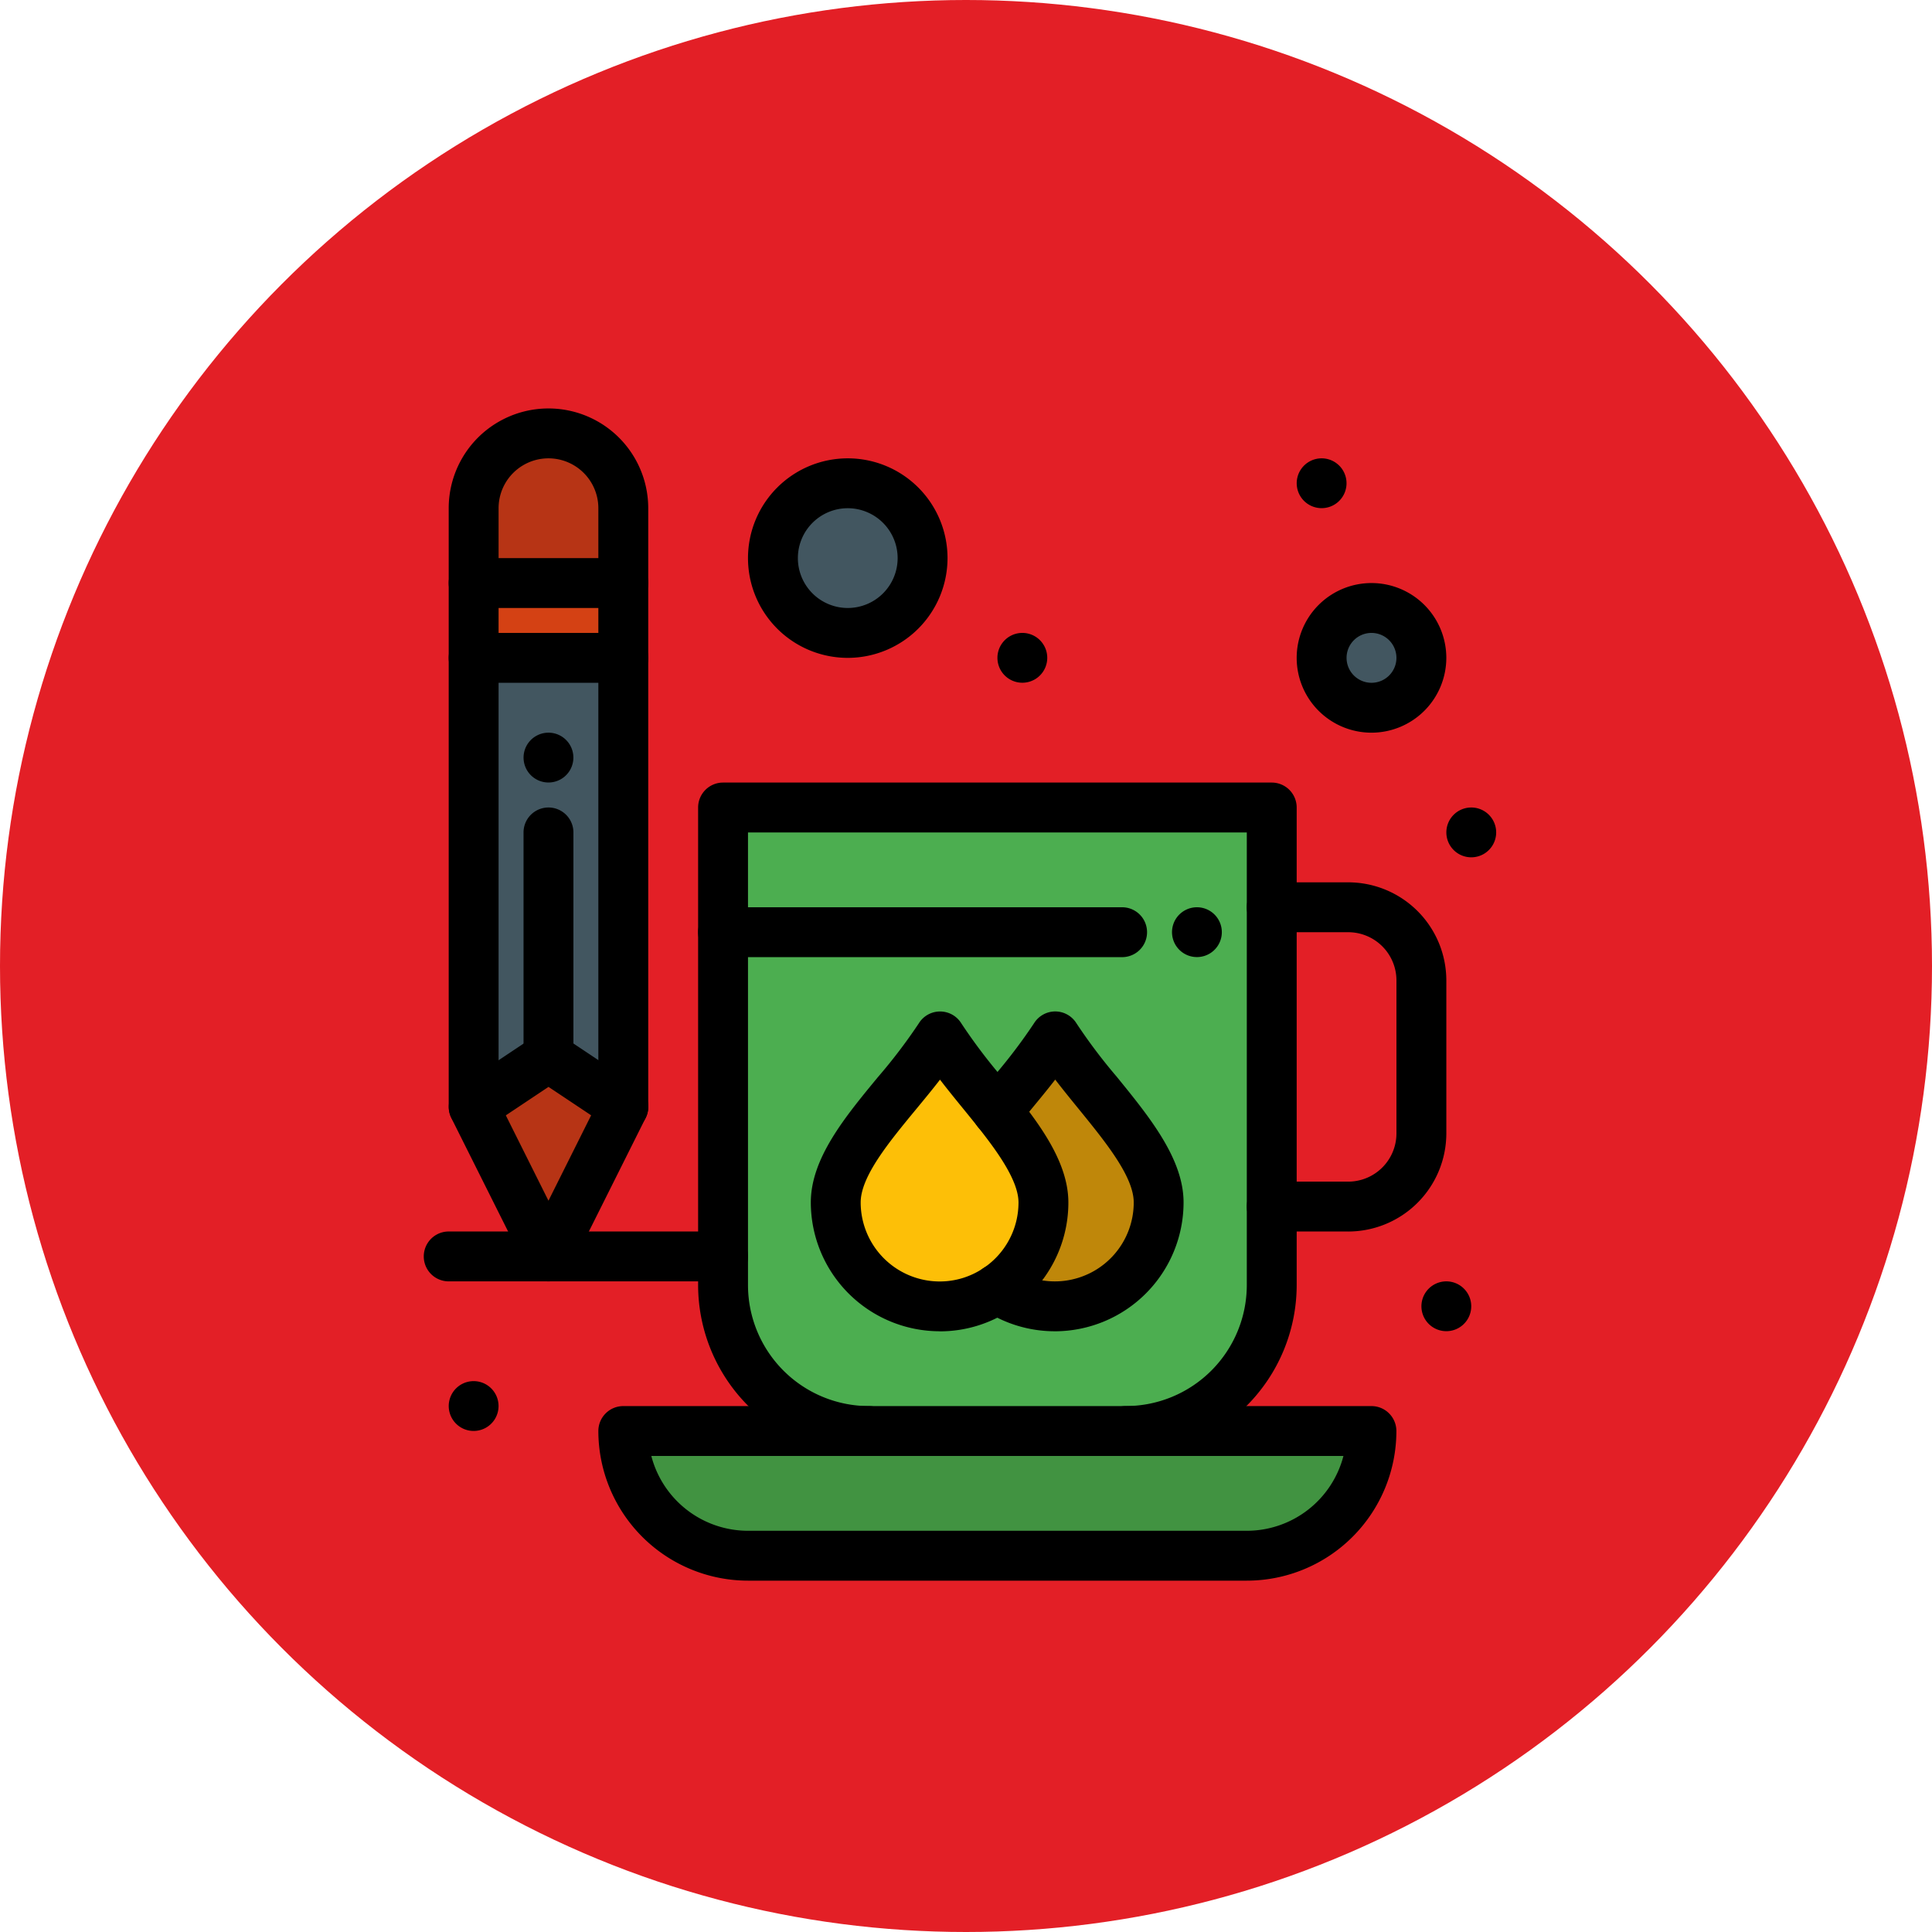 <svg xmlns="http://www.w3.org/2000/svg" xmlns:xlink="http://www.w3.org/1999/xlink" width="149" height="149" viewBox="0 0 149 149"><defs><clipPath id="a"><rect width="82.709" height="90.403" fill="none"/></clipPath></defs><g transform="translate(-885 -1533)"><circle cx="74.5" cy="74.5" r="74.5" transform="translate(885 1533)" fill="#e31f26"/><g transform="translate(917.682 1564.501)"><path d="M15,75v34.622l5.77-3.847,5.77,3.847V75Z" transform="translate(-11.153 -55.765)" fill="#425660"/><g clip-path="url(#a)"><path d="M90,120v36.834a11.251,11.251,0,0,0,11.252,11.252h19.812a11.251,11.251,0,0,0,11.252-11.252V120Z" transform="translate(-66.918 -89.225)" fill="#4cae50"/><path d="M273.847,60A3.847,3.847,0,1,1,270,63.847,3.845,3.845,0,0,1,273.847,60" transform="translate(-200.755 -44.612)" fill="#425660"/><path d="M116.541,28.27a5.77,5.77,0,1,1-5.77-5.77,5.771,5.771,0,0,1,5.77,5.77" transform="translate(-78.071 -16.73)" fill="#425660"/><path d="M184.9,201.626a8.007,8.007,0,0,1-12.451,6.667,8.01,8.01,0,0,0,3.565-6.667c0-2.227-1.641-4.62-3.553-7.03a64.515,64.515,0,0,0,4.464-5.777c2.632,4.234,7.975,8.786,7.975,12.806" transform="translate(-128.225 -140.395)" fill="#bf870a"/><path d="M139.91,201.626a8.01,8.01,0,0,1-3.565,6.667h0a8.009,8.009,0,0,1-12.453-6.667c0-4.075,5.36-8.5,8.047-12.806a68.56,68.56,0,0,0,4.42,5.777c1.911,2.409,3.553,4.8,3.553,7.03" transform="translate(-92.118 -140.395)" fill="#fdbf07"/><path d="M98.758,307.5H117.7a9.618,9.618,0,0,1-9.617,9.617H69.617A9.619,9.619,0,0,1,60,307.5Z" transform="translate(-44.612 -228.638)" fill="#419341"/><path d="M26.541,198.847l-5.77,11.541L15,198.847,20.77,195Z" transform="translate(-11.153 -144.99)" fill="#b73415"/><rect width="11.541" height="5.77" transform="translate(3.847 13.464)" fill="#d44114"/><path d="M26.541,13.27v5.77H15V13.27a5.77,5.77,0,0,1,11.541,0" transform="translate(-11.153 -5.577)" fill="#b73415"/><path d="M310.783,120.564a1.921,1.921,0,1,1-1.359-.564,1.915,1.915,0,0,1,1.359.564" transform="translate(-228.638 -89.225)"/><path d="M303.283,263.064a1.921,1.921,0,1,1-1.359-.564,1.915,1.915,0,0,1,1.359.564" transform="translate(-223.061 -195.179)"/><path d="M265.783,15.564A1.921,1.921,0,1,1,264.423,15a1.915,1.915,0,0,1,1.359.564" transform="translate(-195.179 -11.153)"/><path d="M228.283,150.564a1.921,1.921,0,1,1-1.36-.564,1.915,1.915,0,0,1,1.36.564" transform="translate(-167.296 -111.531)"/><path d="M175.783,68.064a1.921,1.921,0,1,1-1.36-.564,1.915,1.915,0,0,1,1.36.564" transform="translate(-128.26 -50.189)"/><path d="M33.283,98.064a1.921,1.921,0,1,1-1.36-.564,1.915,1.915,0,0,1,1.36.564" transform="translate(-22.306 -72.495)"/><path d="M10.783,293.064a1.921,1.921,0,1,1-1.36-.564,1.915,1.915,0,0,1,1.36.564" transform="translate(-5.577 -217.485)"/><path d="M205.548,253.658a1.923,1.923,0,1,1,0-3.847,9.339,9.339,0,0,0,9.329-9.329v-6.059a1.923,1.923,0,1,1,3.847,0v6.059a13.191,13.191,0,0,1-13.176,13.176" transform="translate(-151.403 -172.873)"/><path d="M95.676,164.434A13.191,13.191,0,0,1,82.5,151.258V114.423a1.924,1.924,0,0,1,1.923-1.923H126.74a1.924,1.924,0,0,1,1.923,1.923v7.694a1.923,1.923,0,0,1-3.847,0v-5.77H86.347v34.911a9.339,9.339,0,0,0,9.329,9.329,1.923,1.923,0,0,1,0,3.847" transform="translate(-61.342 -83.648)"/><path d="M115.2,153.847H84.423a1.923,1.923,0,1,1,0-3.847H115.2a1.923,1.923,0,1,1,0,3.847" transform="translate(-61.342 -111.531)"/><path d="M255.323,169.429h-5.9a1.924,1.924,0,0,1-1.923-1.923V144.423a1.924,1.924,0,0,1,1.923-1.923h5.9a7.573,7.573,0,0,1,7.565,7.565v11.8a7.574,7.574,0,0,1-7.565,7.565m-3.976-3.847h3.976a3.722,3.722,0,0,0,3.718-3.718v-11.8a3.722,3.722,0,0,0-3.718-3.718h-3.976Z" transform="translate(-184.026 -105.954)"/><path d="M102.51,313.464H64.041A11.554,11.554,0,0,1,52.5,301.923,1.924,1.924,0,0,1,54.423,300h57.7a1.924,1.924,0,0,1,1.923,1.923,11.541,11.541,0,0,1-11.541,11.541m-45.92-9.617a7.708,7.708,0,0,0,7.45,5.77H102.51a7.705,7.705,0,0,0,7.453-5.77Z" transform="translate(-39.036 -223.061)"/><path d="M15.194,67.321a1.923,1.923,0,0,1-1.72-1.063L7.7,54.717a1.918,1.918,0,0,1-.2-.86V7.694a7.694,7.694,0,0,1,15.388,0V53.857a1.918,1.918,0,0,1-.2.86l-5.77,11.541a1.923,1.923,0,0,1-1.72,1.063M11.347,53.4,15.194,61.1,19.041,53.4V7.694a3.847,3.847,0,1,0-7.694,0Z" transform="translate(-5.577)"/><path d="M20.964,48.847H9.423a1.923,1.923,0,1,1,0-3.847H20.964a1.923,1.923,0,0,1,0,3.847" transform="translate(-5.577 -33.459)"/><path d="M20.964,71.347H9.423a1.923,1.923,0,1,1,0-3.847H20.964a1.923,1.923,0,0,1,0,3.847" transform="translate(-5.577 -50.189)"/><path d="M20.962,195.193a1.905,1.905,0,0,1-1.065-.324l-4.7-3.134-4.7,3.134a1.923,1.923,0,1,1-2.134-3.2l5.77-3.847a1.919,1.919,0,0,1,2.134,0l5.77,3.847a1.923,1.923,0,0,1-1.069,3.523" transform="translate(-5.576 -139.413)"/><path d="M31.923,141.158A1.924,1.924,0,0,1,30,139.235V121.923a1.923,1.923,0,0,1,3.847,0v17.311a1.924,1.924,0,0,1-1.923,1.923" transform="translate(-22.306 -89.225)"/><path d="M23.082,251.347H1.923a1.923,1.923,0,0,1,0-3.847H23.082a1.923,1.923,0,0,1,0,3.847" transform="translate(0 -184.026)"/><path d="M126.328,205.987a9.949,9.949,0,0,1-9.937-9.937c0-3.394,2.628-6.578,5.169-9.657a41.933,41.933,0,0,0,3.169-4.168,1.923,1.923,0,0,1,1.632-.9h0a1.921,1.921,0,0,1,1.632.908,42.5,42.5,0,0,0,3.093,4.109c.4.5.808.993,1.2,1.489,1.919,2.42,3.968,5.252,3.968,8.225a9.932,9.932,0,0,1-4.417,8.265l-.06.039a9.858,9.858,0,0,1-5.452,1.633m.029-19.41c-.592.766-1.216,1.521-1.829,2.264-2.109,2.554-4.289,5.2-4.289,7.209a6.1,6.1,0,0,0,6.089,6.09,6.016,6.016,0,0,0,3.368-1.021l.05-.032a6.093,6.093,0,0,0,2.665-5.037c0-1.658-1.586-3.88-3.137-5.834-.383-.484-.776-.967-1.17-1.451-.586-.719-1.182-1.451-1.747-2.188" transform="translate(-86.541 -134.818)"/><path d="M171.32,205.987a9.9,9.9,0,0,1-5.478-1.646,1.923,1.923,0,0,1,1.03-3.547h0a1.924,1.924,0,0,1,1.068.324,6.084,6.084,0,0,0,9.46-5.067c0-2-2.191-4.686-4.309-7.286-.585-.719-1.181-1.451-1.746-2.187-.594.768-1.219,1.526-1.834,2.27-.38.461-.759.921-1.128,1.38a1.924,1.924,0,1,1-3-2.412c.38-.471.768-.943,1.158-1.416a41.8,41.8,0,0,0,3.173-4.172,1.925,1.925,0,0,1,1.632-.906h0a1.923,1.923,0,0,1,1.632.909,42.256,42.256,0,0,0,3.093,4.105c2.543,3.123,5.172,6.35,5.172,9.716a9.944,9.944,0,0,1-9.929,9.937" transform="translate(-122.646 -134.818)"/><path d="M268.27,64.041a5.77,5.77,0,1,1,5.77-5.77,5.777,5.777,0,0,1-5.77,5.77m0-7.694a1.923,1.923,0,1,0,1.923,1.923,1.925,1.925,0,0,0-1.923-1.923" transform="translate(-195.179 -39.036)"/><path d="M105.194,30.388a7.694,7.694,0,1,1,7.694-7.694,7.7,7.7,0,0,1-7.694,7.694m0-11.541a3.847,3.847,0,1,0,3.847,3.847,3.852,3.852,0,0,0-3.847-3.847" transform="translate(-72.495 -11.153)"/></g></g></g></svg>